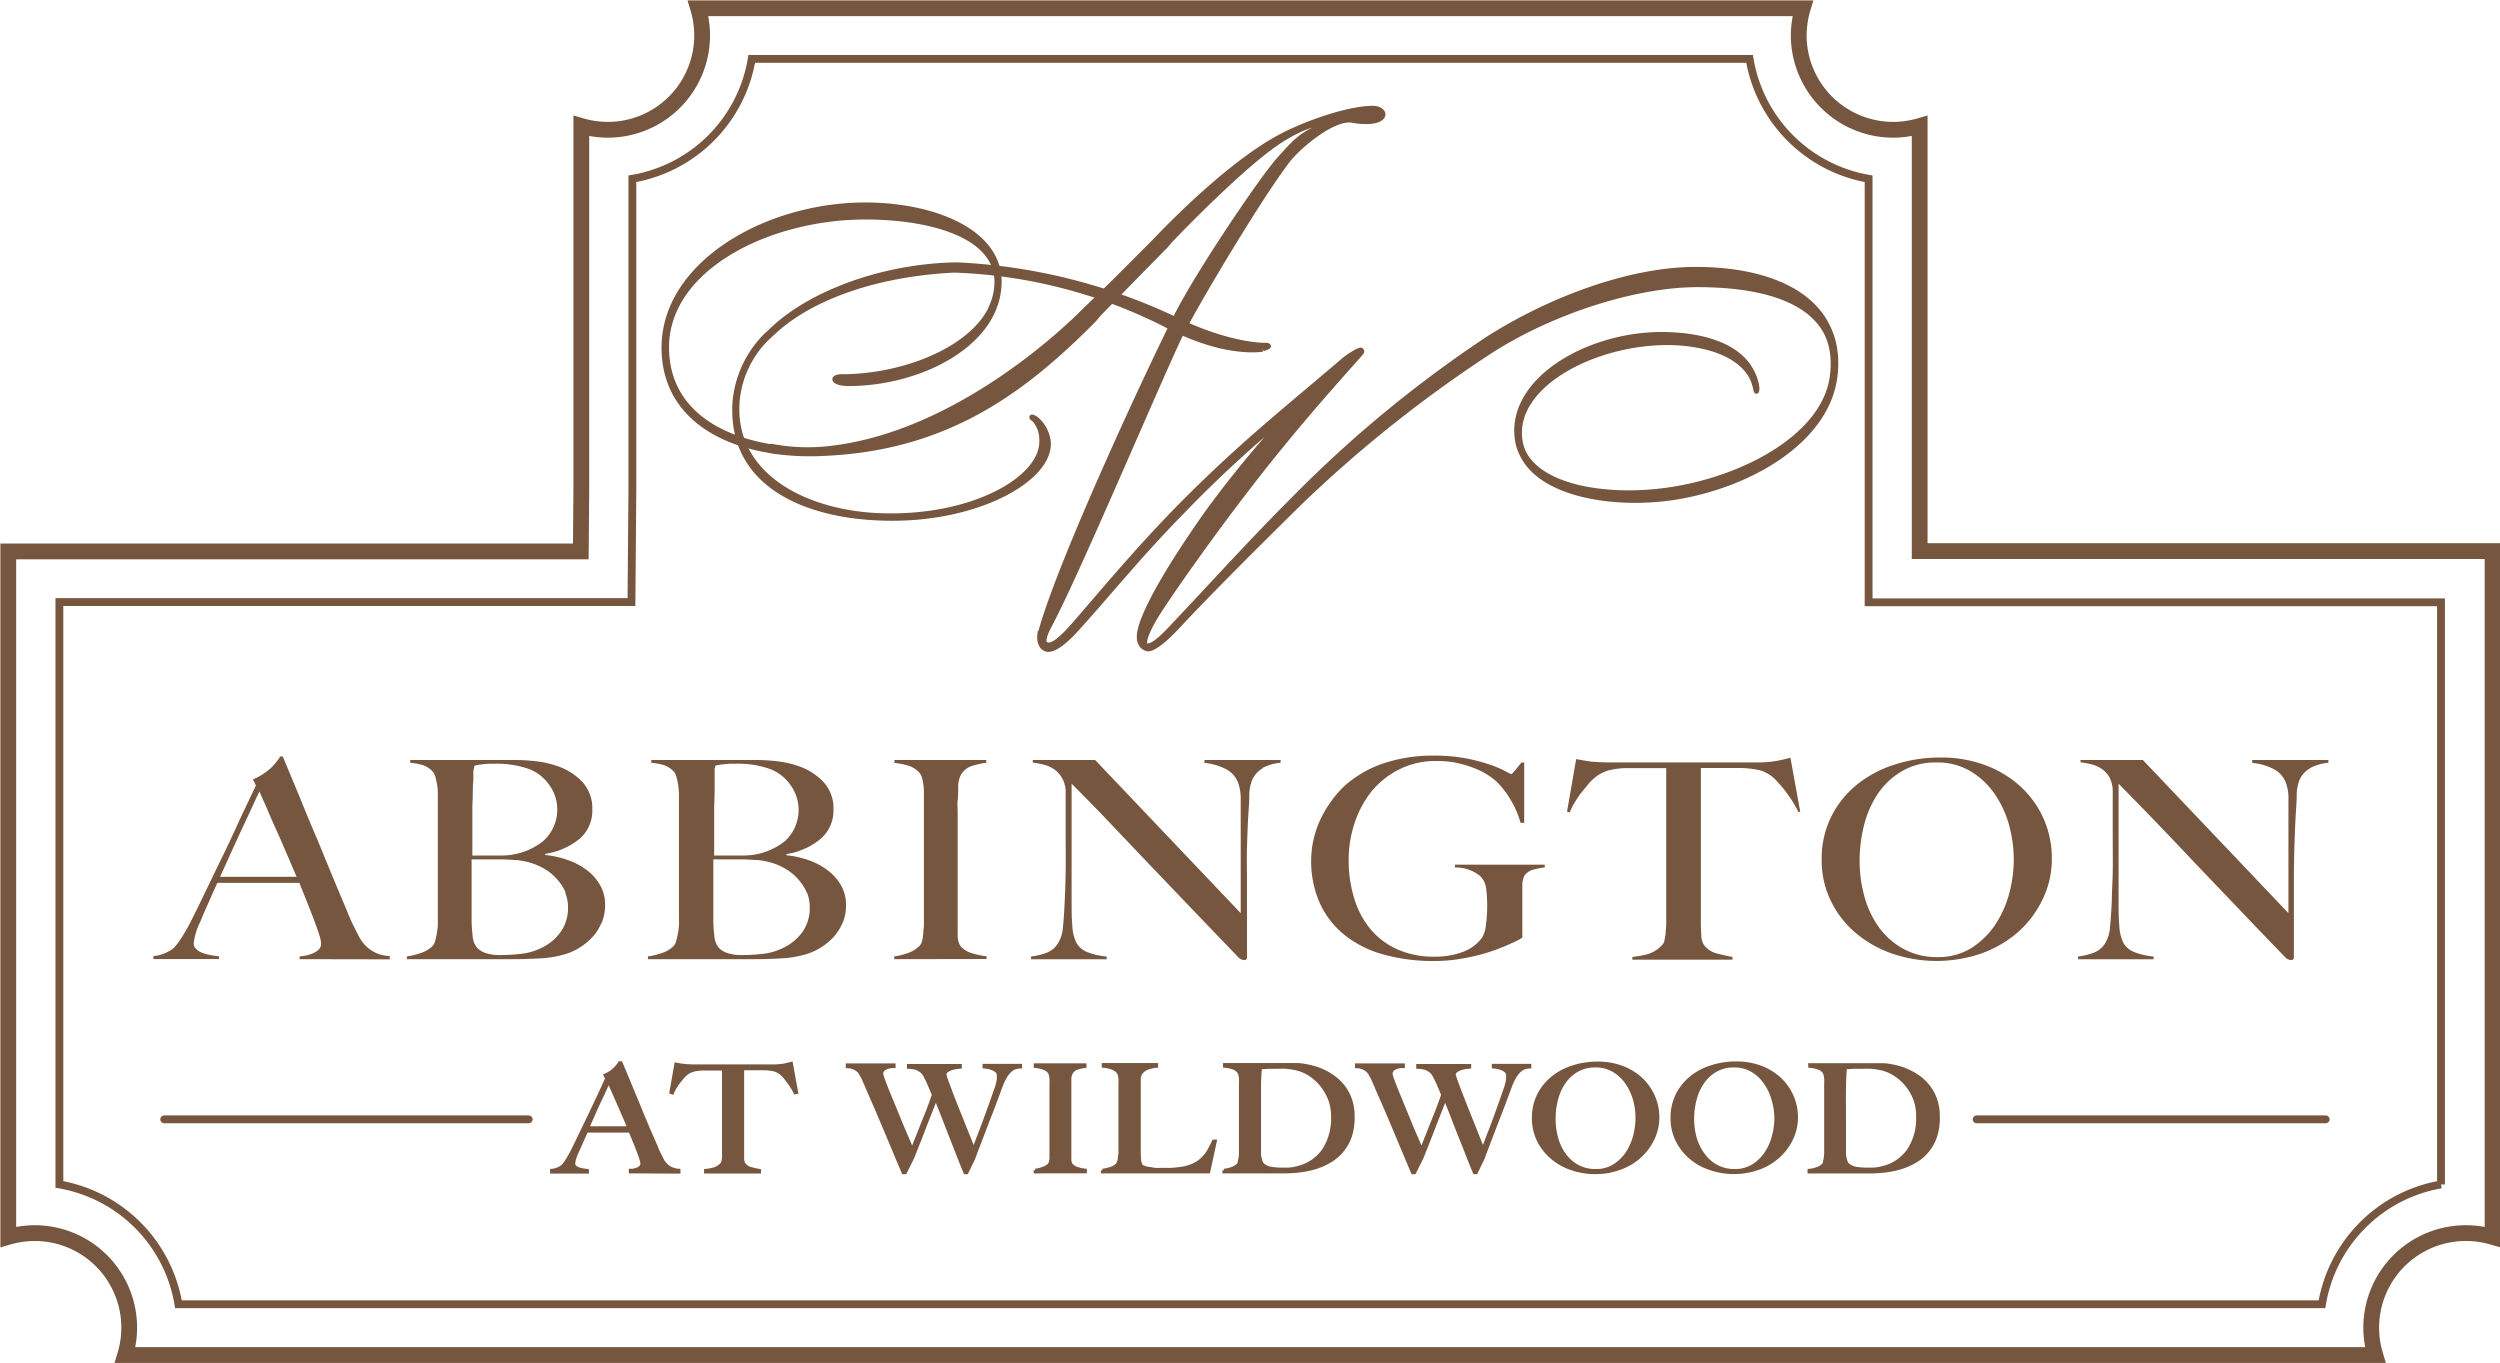 <svg id="Layer_1" data-name="Layer 1" xmlns="http://www.w3.org/2000/svg" xmlns:xlink="http://www.w3.org/1999/xlink" viewBox="0 0 302.63 165.01"><defs><style>.cls-1,.cls-4,.cls-5,.cls-6,.cls-7,.cls-8{fill:none;}.cls-2{clip-path:url(#clip-path);}.cls-3{fill:#76563e;}.cls-4,.cls-5,.cls-6,.cls-7,.cls-8{stroke:#76563e;stroke-miterlimit:10;}.cls-4{stroke-width:0.38px;}.cls-5{stroke-linecap:round;}.cls-5,.cls-8{stroke-width:0.95px;}.cls-6{stroke-width:0.48px;}.cls-7{stroke-width:1.91px;}</style><clipPath id="clip-path" transform="translate(0 0)"><rect class="cls-1" width="302.63" height="165.01"/></clipPath></defs><g class="cls-2"><path class="cls-3" d="M36.27,116.11v-.33l.54-.07a4.74,4.74,0,0,0,.89-.24,2.63,2.63,0,0,0,.82-.46,1,1,0,0,0,.35-.77,4.3,4.3,0,0,0-.2-1c-.14-.46-.33-1-.58-1.67s-.53-1.39-.85-2.2-.67-1.64-1-2.5H26.31c-.38.84-.74,1.65-1.08,2.42s-.7,1.55-1,2.33a7.76,7.76,0,0,0-.78,2.54.94.94,0,0,0,.29.72,2.23,2.23,0,0,0,.77.47,4.87,4.87,0,0,0,1,.27l1,.15v.33H18.57v-.37a4.26,4.26,0,0,0,1.66-.47,3.61,3.61,0,0,0,.8-.5,7.44,7.44,0,0,0,.85-1.1,22.68,22.68,0,0,0,1.45-2.58c.52-1,1.1-2.24,1.75-3.58s1.31-2.72,2-4.13,1.35-2.85,2-4.29l1.9-4-.37-.73a6.31,6.31,0,0,0,1.21-.64,6.77,6.77,0,0,0,1-.77,6.48,6.48,0,0,0,.68-.77,6.75,6.75,0,0,0,.43-.6h.3l2.19,5.27q1,2.49,2,4.8l1.84,4.47c.6,1.44,1.19,2.86,1.79,4.26a17.1,17.1,0,0,0,.76,1.73c.23.46.5,1,.8,1.55a4.44,4.44,0,0,0,.33.47,4.48,4.48,0,0,0,.69.69,4.42,4.42,0,0,0,1.06.62,4.15,4.15,0,0,0,1.49.3v.4ZM31.4,95.83c-.15.29-.37.75-.65,1.37s-.64,1.39-1.06,2.28-.89,1.9-1.39,3-1.06,2.35-1.66,3.66H35.9c-.42-1-.85-2-1.28-3s-.86-2-1.27-2.89-.78-1.78-1.11-2.55l-.84-1.89" transform="translate(0 0)"/><path class="cls-3" d="M72.82,111.69a5.78,5.78,0,0,1-1.08,1.71,7.07,7.07,0,0,1-1.49,1.25,7.17,7.17,0,0,1-1.63.79,12.6,12.6,0,0,1-3.16.57c-1.17.07-2.3.1-3.39.1H49.25v-.33a9.07,9.07,0,0,0,1.76-.44,3.6,3.6,0,0,0,1.36-.83,1.62,1.62,0,0,0,.3-.59c.07-.26.14-.55.2-.89a8.37,8.37,0,0,0,.13-1c0-.37,0-.73,0-1.09s0-.73,0-1.27,0-1.12,0-1.76,0-1.29,0-2v-5.19c0-.49,0-1,0-1.51s0-1.1,0-1.77c0-.4,0-.81,0-1.22S53,95.41,52.91,95a9.94,9.94,0,0,0-.22-1,1.37,1.37,0,0,0-.36-.65,2.92,2.92,0,0,0-1.11-.72,7.39,7.39,0,0,0-1.56-.29V92H62.18a23.13,23.13,0,0,1,2.7.15,11.82,11.82,0,0,1,2.47.55,7.41,7.41,0,0,1,3.13,1.94A4.68,4.68,0,0,1,71.7,98a4.46,4.46,0,0,1-1.58,3.57A8.56,8.56,0,0,1,66,103.36v.14a11.44,11.44,0,0,1,2.64.58A8.46,8.46,0,0,1,71,105.3a6,6,0,0,1,1.63,1.83,4.65,4.65,0,0,1,.62,2.39,5.56,5.56,0,0,1-.41,2.17M66.48,95a5.37,5.37,0,0,0-2.36-1.88,11.79,11.79,0,0,0-4.28-.67c-.52,0-1,0-1.41.07a5.1,5.1,0,0,0-1,.17c0,.13-.05.25-.07.37a2.11,2.11,0,0,0-.06.41c0,.17,0,.38,0,.62s0,.57-.06,1q0,1.17-.06,2.58c0,.94,0,1.83,0,2.68v3.21h2.08c.57,0,1,0,1.37,0a8.08,8.08,0,0,0,5.08-1.71A5.1,5.1,0,0,0,66.48,95m2,13.06a5.67,5.67,0,0,0-1-1.57,6.22,6.22,0,0,0-1.45-1.24,7.86,7.86,0,0,0-1.84-.82,10.78,10.78,0,0,0-1.62-.32c-.53,0-1.16-.08-1.88-.08h-3.6v4.18c0,.63,0,1.2,0,1.73s0,1,0,1.35c0,.85.07,1.55.13,2.09a2.48,2.48,0,0,0,.54,1.36,2.69,2.69,0,0,0,1,.62,5.66,5.66,0,0,0,1.93.25,22.14,22.14,0,0,0,2.34-.14,7.34,7.34,0,0,0,2.46-.7,6,6,0,0,0,2.41-2,5,5,0,0,0,.86-2.93,4.67,4.67,0,0,0-.36-1.83" transform="translate(0 0)"/><path class="cls-3" d="M102,111.69a6,6,0,0,1-1.07,1.71,7.33,7.33,0,0,1-1.49,1.25,7.23,7.23,0,0,1-1.64.79,12.44,12.44,0,0,1-3.16.57c-1.16.07-2.29.1-3.38.1H78.43v-.33a9.17,9.17,0,0,0,1.77-.44,3.48,3.48,0,0,0,1.35-.83,1.36,1.36,0,0,0,.3-.59c.08-.26.14-.55.21-.89s.1-.68.13-1,0-.73,0-1.09,0-.73,0-1.27,0-1.12,0-1.76,0-1.29,0-2v-5.19c0-.49,0-1,0-1.51s0-1.1,0-1.77c0-.4,0-.81,0-1.22A8.84,8.84,0,0,0,82.09,95a7.84,7.84,0,0,0-.22-1,1.37,1.37,0,0,0-.35-.65,3,3,0,0,0-1.12-.72,7.26,7.26,0,0,0-1.56-.29V92H91.37a23.38,23.38,0,0,1,2.7.15,12,12,0,0,1,2.47.55,7.43,7.43,0,0,1,3.12,1.94A4.64,4.64,0,0,1,100.89,98a4.49,4.49,0,0,1-1.58,3.57,8.6,8.6,0,0,1-4.11,1.82v.14a11.67,11.67,0,0,1,2.64.58,8.4,8.4,0,0,1,2.32,1.22,6.06,6.06,0,0,1,1.64,1.83,4.65,4.65,0,0,1,.61,2.39,5.38,5.38,0,0,1-.41,2.17M95.67,95a5.4,5.4,0,0,0-2.37-1.88A11.73,11.73,0,0,0,89,92.45c-.52,0-1,0-1.41.07a4.81,4.81,0,0,0-1,.17c0,.13-.05.25-.08.37a3.53,3.53,0,0,0,0,.41c0,.17,0,.38,0,.62s0,.57,0,1q0,1.17-.06,2.58c0,.94,0,1.83,0,2.68v3.21h2.08q.85,0,1.38,0a8.05,8.05,0,0,0,5.07-1.71A5.12,5.12,0,0,0,95.67,95m2,13.06a6,6,0,0,0-1-1.57,6.22,6.22,0,0,0-1.45-1.24,7.68,7.68,0,0,0-1.84-.82,10.42,10.42,0,0,0-1.61-.32c-.54,0-1.16-.08-1.88-.08H86.35v4.18c0,.63,0,1.2,0,1.73s0,1,0,1.35c0,.85.07,1.55.13,2.09a2.48,2.48,0,0,0,.54,1.36,2.64,2.64,0,0,0,1,.62,5.73,5.73,0,0,0,1.94.25,22.45,22.45,0,0,0,2.34-.14,7.22,7.22,0,0,0,2.45-.7,6,6,0,0,0,2.42-2,5,5,0,0,0,.85-2.93,4.66,4.66,0,0,0-.35-1.83" transform="translate(0 0)"/><path class="cls-3" d="M108.25,116.11v-.33a8.27,8.27,0,0,0,1.73-.44,3.7,3.7,0,0,0,1.36-.87,1.38,1.38,0,0,0,.28-.57,5.66,5.66,0,0,0,.14-.87c0-.33.07-.68.08-1s0-.73,0-1.09,0-.74,0-1.27,0-1.12,0-1.76,0-1.29,0-2V96.23c0-.4,0-.77-.05-1.12a7.07,7.07,0,0,0-.17-.93,1.58,1.58,0,0,0-.34-.66,2.92,2.92,0,0,0-1.28-.82,9,9,0,0,0-1.73-.35V92h11.12v.33a10.57,10.57,0,0,0-1.67.37,2.35,2.35,0,0,0-1.38,1.07,3,3,0,0,0-.35,1.44c0,.58,0,1.13-.06,1.64s0,1.11,0,1.66,0,1.1,0,1.65v11.21c0,.65,0,1.27,0,1.88a2.25,2.25,0,0,0,.34,1.27,2.76,2.76,0,0,0,1.41.87,8.74,8.74,0,0,0,1.75.37v.33Z" transform="translate(0 0)"/><path class="cls-3" d="M152.85,93a3,3,0,0,0-1.28,1.44,4.92,4.92,0,0,0-.34,1.85c0,.91-.1,1.87-.15,2.9s-.09,2.09-.13,3.4,0,2.7,0,4.19v2.15c0,.78,0,1.58,0,2.39s0,1.62,0,2.43v2.17a.29.29,0,0,1-.09.22.43.43,0,0,1-.28.08,1.07,1.07,0,0,1-.67-.33l-5.76-6-5-5.23-4.63-4.87q-2.26-2.39-4.8-4.92V109c0,1.14,0,2.16.09,3.08a5.18,5.18,0,0,0,.47,2,2.54,2.54,0,0,0,1.28,1.15,8.49,8.49,0,0,0,2.4.56v.33h-9.15v-.33a8.29,8.29,0,0,0,1.79-.42A2.83,2.83,0,0,0,128,114.3a4.2,4.2,0,0,0,.67-2.07c.1-.92.17-2,.22-3.28.05-1,.09-2.09.11-3.4s0-2.7,0-4.2V97.27c0-.44,0-1,0-1.64a3.52,3.52,0,0,0-.52-1.59,3.29,3.29,0,0,0-1-1,4,4,0,0,0-1.21-.5,12.19,12.19,0,0,0-1.25-.22V92h7.55l17.62,18.54V99.18c0-.89,0-1.75,0-2.56a5.57,5.57,0,0,0-.34-1.93,3.07,3.07,0,0,0-1.32-1.52,7.07,7.07,0,0,0-2.73-.82V92h9.22v.33a6,6,0,0,0-2.21.64" transform="translate(0 0)"/><path class="cls-3" d="M185.66,105.25a2,2,0,0,0-1.08.69,2.23,2.23,0,0,0-.3,1.14c0,.51,0,1,0,1.54v4.88a8,8,0,0,1-1.28.67,25.32,25.32,0,0,1-2.5,1,23.69,23.69,0,0,1-3.25.82,18.77,18.77,0,0,1-3.57.34,22.31,22.31,0,0,1-6.32-.82,13,13,0,0,1-4.7-2.41,10.51,10.51,0,0,1-2.94-3.88,12.51,12.51,0,0,1-1-5.14,11.83,11.83,0,0,1,.18-1.92,12.58,12.58,0,0,1,.65-2.3,12.91,12.91,0,0,1,1.3-2.44A12.34,12.34,0,0,1,162.91,95a13.74,13.74,0,0,1,4.38-2.53,18.65,18.65,0,0,1,6.32-1,20.2,20.2,0,0,1,3.95.35,22.37,22.37,0,0,1,2.88.77,13.14,13.14,0,0,1,1.8.77,4.08,4.08,0,0,0,.71.35c.05,0,.18-.13.41-.4l.81-1h.34v7.29h-.45a10.68,10.68,0,0,0-1.23-2.84,10.38,10.38,0,0,0-1.74-2.21A9,9,0,0,0,178,92.82a11.69,11.69,0,0,0-4.17-.7,9.71,9.71,0,0,0-4.42,1,10.31,10.31,0,0,0-3.35,2.64A12.31,12.31,0,0,0,164,99.56a14,14,0,0,0-.74,4.54,15.31,15.31,0,0,0,.71,4.77,10.48,10.48,0,0,0,2,3.69,9.14,9.14,0,0,0,3.27,2.4,10.87,10.87,0,0,0,4.43.85,9.78,9.78,0,0,0,3.33-.55,5,5,0,0,0,2.43-1.79,3.82,3.82,0,0,0,.45-1.54,17,17,0,0,0,.15-2.28,16.7,16.7,0,0,0-.13-2.11,2.5,2.5,0,0,0-.77-1.53,4.67,4.67,0,0,0-3-1v-.34H187V105a7.86,7.86,0,0,0-1.38.28" transform="translate(0 0)"/><path class="cls-3" d="M217.71,98.31c-.2-.4-.43-.82-.7-1.26s-.56-.84-.84-1.22-.57-.73-.84-1a5.41,5.41,0,0,0-.7-.72,4.11,4.11,0,0,0-1.7-.89,11.56,11.56,0,0,0-2.32-.25c-.47,0-.88,0-1.23,0h-3.49c0,.56,0,1.31,0,2.27s0,2,0,3v13.08c0,.65,0,1.26.06,1.86a2.17,2.17,0,0,0,.35,1.25,2.75,2.75,0,0,0,1.58,1c.68.18,1.29.32,1.84.41v.33H197.6v-.33a12.11,12.11,0,0,0,1.85-.34,3.8,3.8,0,0,0,1.75-1.1,1,1,0,0,0,.28-.55,8.42,8.42,0,0,0,.15-.88c0-.32.06-.67.07-1s0-.75,0-1.1,0-.73,0-1.24,0-1.08,0-1.71,0-1.27,0-1.94v-13h-3.48c-.36,0-.77,0-1.24,0a9,9,0,0,0-2.33.3,4.51,4.51,0,0,0-1.69.94,5.09,5.09,0,0,0-.69.7c-.26.31-.53.65-.82,1s-.55.77-.81,1.19a7.17,7.17,0,0,0-.62,1.24l-.33-.1,1.11-6.36c.57.11,1.1.2,1.58.27s1.19.11,2.1.13l2.53,0,2.16,0h7.06l2.16,0,2.16,0,2.52,0a13,13,0,0,0,2-.18c.53-.1,1.09-.23,1.66-.39l1.19,6.53Z" transform="translate(0 0)"/><path class="cls-3" d="M247.27,108.85a12.57,12.57,0,0,1-3,4,14,14,0,0,1-4.46,2.58,16.65,16.65,0,0,1-10.77,0,13.71,13.71,0,0,1-4.42-2.51,11.72,11.72,0,0,1-3-3.88,11.11,11.11,0,0,1-1.1-5,11.33,11.33,0,0,1,1.15-5.17A11.66,11.66,0,0,1,224.76,95a14,14,0,0,1,4.57-2.44,17.71,17.71,0,0,1,5.52-.86,15.12,15.12,0,0,1,5.67,1,13,13,0,0,1,4.26,2.69,11.72,11.72,0,0,1,3.6,8.52,11.16,11.16,0,0,1-1.11,4.95m-4.07-9a12.57,12.57,0,0,0-1.75-3.76,9.32,9.32,0,0,0-2.92-2.74,7.76,7.76,0,0,0-4.13-1.06,7.94,7.94,0,0,0-4.18,1.06,9.1,9.1,0,0,0-2.9,2.72,12.11,12.11,0,0,0-1.67,3.8,17.41,17.41,0,0,0-.54,4.3,16.25,16.25,0,0,0,.59,4.38,11.65,11.65,0,0,0,1.77,3.72,8.91,8.91,0,0,0,2.94,2.58,8.44,8.44,0,0,0,4.11,1,7.63,7.63,0,0,0,4.07-1.07,9.63,9.63,0,0,0,2.88-2.77,12.61,12.61,0,0,0,1.73-3.79,16.12,16.12,0,0,0,.57-4.22,15.56,15.56,0,0,0-.57-4.12" transform="translate(0 0)"/><path class="cls-3" d="M279.64,93a3,3,0,0,0-1.29,1.44,5.19,5.19,0,0,0-.33,1.85c0,.91-.1,1.87-.15,2.9s-.09,2.09-.13,3.4-.06,2.7-.06,4.19v2.15c0,.78,0,1.58,0,2.39s0,1.62,0,2.43v2.17a.29.29,0,0,1-.09.22.47.47,0,0,1-.28.08,1.07,1.07,0,0,1-.67-.33q-3.17-3.28-5.76-6l-5-5.23q-2.35-2.5-4.63-4.87t-4.79-4.92V109c0,1.14,0,2.16.09,3.08a5.21,5.21,0,0,0,.46,2,2.56,2.56,0,0,0,1.29,1.15,8.49,8.49,0,0,0,2.4.56v.33h-9.15v-.33a8.21,8.21,0,0,0,1.78-.42,2.81,2.81,0,0,0,1.42-1.06,4.31,4.31,0,0,0,.67-2.07c.09-.92.17-2,.22-3.28,0-1,.09-2.09.11-3.4s0-2.7,0-4.2V97.27c0-.44,0-1,0-1.64A3.64,3.64,0,0,0,255.3,94a3.2,3.2,0,0,0-1-1,3.92,3.92,0,0,0-1.21-.5,12,12,0,0,0-1.24-.22V92h7.55l17.62,18.54V99.18c0-.89,0-1.75,0-2.56a5.37,5.37,0,0,0-.33-1.93,3.17,3.17,0,0,0-1.32-1.52,7.07,7.07,0,0,0-2.73-.82V92h9.22v.33a6,6,0,0,0-2.21.64" transform="translate(0 0)"/><path class="cls-3" d="M76.31,141.85v-.18l.29,0a2.85,2.85,0,0,0,.48-.13,1.26,1.26,0,0,0,.44-.25.52.52,0,0,0,.19-.42,1.88,1.88,0,0,0-.11-.53,8.91,8.91,0,0,0-.31-.9c-.13-.35-.28-.75-.46-1.18s-.36-.88-.56-1.35H71c-.2.46-.4.89-.58,1.3s-.38.84-.56,1.26a4.17,4.17,0,0,0-.42,1.37.49.49,0,0,0,.16.38,1.11,1.11,0,0,0,.41.26,2.66,2.66,0,0,0,.54.14l.55.08v.18H66.78v-.2a2.28,2.28,0,0,0,.89-.25,1.76,1.76,0,0,0,.43-.27,3.21,3.21,0,0,0,.46-.59,12.86,12.86,0,0,0,.79-1.39l.94-1.93c.34-.72.7-1.46,1.07-2.22l1.09-2.31c.36-.78.7-1.5,1-2.17l-.2-.4a3.61,3.61,0,0,0,.65-.34,4.35,4.35,0,0,0,.51-.41,4.28,4.28,0,0,0,.37-.42c.1-.13.18-.24.23-.32h.16c.42,1,.81,1.94,1.18,2.83s.73,1.76,1.07,2.59l1,2.41,1,2.29a8.72,8.72,0,0,0,.41.93c.12.25.27.53.43.84a1.24,1.24,0,0,0,.18.25,2.15,2.15,0,0,0,.37.37,1.94,1.94,0,0,0,.57.33,2.36,2.36,0,0,0,.8.17v.21Zm-2.62-10.92c-.08.16-.2.4-.35.74s-.34.75-.57,1.23-.48,1-.75,1.63-.57,1.26-.89,2h5q-.33-.81-.69-1.62c-.23-.54-.46-1.06-.68-1.56l-.6-1.37-.45-1" transform="translate(0 0)"/><path class="cls-4" d="M76.31,141.85v-.18l.29,0a2.85,2.85,0,0,0,.48-.13,1.26,1.26,0,0,0,.44-.25.52.52,0,0,0,.19-.42,1.88,1.88,0,0,0-.11-.53,8.91,8.91,0,0,0-.31-.9c-.13-.35-.28-.75-.46-1.18s-.36-.88-.56-1.35H71c-.2.46-.4.89-.58,1.3s-.38.84-.56,1.26a4.17,4.17,0,0,0-.42,1.37.49.49,0,0,0,.16.38,1.11,1.11,0,0,0,.41.26,2.66,2.66,0,0,0,.54.14l.55.08v.18H66.78v-.2a2.28,2.28,0,0,0,.89-.25,1.76,1.76,0,0,0,.43-.27,3.21,3.21,0,0,0,.46-.59,12.86,12.86,0,0,0,.79-1.39l.94-1.93c.34-.72.7-1.46,1.07-2.22l1.09-2.31c.36-.78.7-1.5,1-2.17l-.2-.4a3.61,3.61,0,0,0,.65-.34,4.35,4.35,0,0,0,.51-.41,4.28,4.28,0,0,0,.37-.42c.1-.13.18-.24.23-.32h.16c.42,1,.81,1.94,1.18,2.83s.73,1.76,1.07,2.59l1,2.41,1,2.29a8.72,8.72,0,0,0,.41.93c.12.25.27.53.43.84a1.24,1.24,0,0,0,.18.25,2.15,2.15,0,0,0,.37.37,1.94,1.94,0,0,0,.57.33,2.36,2.36,0,0,0,.8.17v.21Zm-2.62-10.92c-.08.16-.2.4-.35.74s-.34.75-.57,1.23-.48,1-.75,1.63-.57,1.26-.89,2h5q-.33-.81-.69-1.62c-.23-.54-.46-1.06-.68-1.56l-.6-1.37Z" transform="translate(0 0)"/><path class="cls-3" d="M96.25,132.27a5.22,5.22,0,0,0-.38-.68,7.66,7.66,0,0,0-.45-.66q-.23-.3-.45-.57a2.68,2.68,0,0,0-.38-.38,2.17,2.17,0,0,0-.91-.48,5.92,5.92,0,0,0-1.25-.13H89.89c0,.3,0,.71,0,1.22s0,1.06,0,1.62v7.05c0,.35,0,.68,0,1a1.16,1.16,0,0,0,.19.67,1.43,1.43,0,0,0,.85.54,9.56,9.56,0,0,0,1,.22v.18H85.42v-.18a5.36,5.36,0,0,0,1-.18,2,2,0,0,0,.94-.59.53.53,0,0,0,.15-.3,2.86,2.86,0,0,0,.08-.47,4.78,4.78,0,0,0,0-.57c0-.2,0-.4,0-.59s0-.39,0-.67,0-.58,0-.92,0-.68,0-1v-7H85.14a4.7,4.7,0,0,0-1.25.16,2.34,2.34,0,0,0-.91.5,2.71,2.71,0,0,0-.37.38c-.14.17-.29.35-.44.55s-.3.41-.44.64a3.77,3.77,0,0,0-.33.67l-.18-.06.6-3.42c.3.06.59.11.85.14s.64.06,1.13.08l1.36,0h6.13l1.16,0h1.36a9.08,9.08,0,0,0,1.09-.1l.89-.21.64,3.51Z" transform="translate(0 0)"/><path class="cls-4" d="M96.25,132.27a5.22,5.22,0,0,0-.38-.68,7.66,7.66,0,0,0-.45-.66q-.23-.3-.45-.57a2.68,2.68,0,0,0-.38-.38,2.17,2.17,0,0,0-.91-.48,5.92,5.92,0,0,0-1.25-.13H89.89c0,.3,0,.71,0,1.22s0,1.06,0,1.62v7.05c0,.35,0,.68,0,1a1.16,1.16,0,0,0,.19.67,1.43,1.43,0,0,0,.85.54,9.56,9.56,0,0,0,1,.22v.18H85.42v-.18a5.36,5.36,0,0,0,1-.18,2,2,0,0,0,.94-.59.53.53,0,0,0,.15-.3,2.86,2.86,0,0,0,.08-.47,4.78,4.78,0,0,0,0-.57c0-.2,0-.4,0-.59s0-.39,0-.67,0-.58,0-.92,0-.68,0-1v-7H85.14a4.7,4.7,0,0,0-1.25.16,2.34,2.34,0,0,0-.91.5,2.71,2.71,0,0,0-.37.38c-.14.17-.29.35-.44.55s-.3.41-.44.64a3.77,3.77,0,0,0-.33.67l-.18-.06.6-3.42c.3.06.59.11.85.14s.64.06,1.13.08l1.36,0h6.13l1.16,0h1.36a9.08,9.08,0,0,0,1.09-.1l.89-.21.64,3.51Z" transform="translate(0 0)"/><path class="cls-3" d="M122.74,129.31a1.94,1.94,0,0,0-.41.27l-.18.18a3.25,3.25,0,0,0-.28.35,4.06,4.06,0,0,0-.34.58,7.67,7.67,0,0,0-.38.87c-.21.59-.46,1.24-.74,2s-.56,1.45-.85,2.2l-.87,2.28c-.3.77-.57,1.49-.82,2.17l-.84,1.74h-.2c-.37-.87-.7-1.7-1-2.49l-.9-2.29c-.28-.73-.56-1.44-.83-2.13s-.54-1.38-.82-2.05c-.21.55-.44,1.13-.68,1.74s-.48,1.22-.72,1.85-.48,1.24-.72,1.84-.47,1.2-.7,1.76l-.88,1.77h-.24c-.42-1-.81-1.9-1.17-2.78l-1.06-2.53-1-2.36-1-2.28c-.09-.23-.17-.43-.25-.6l-.2-.46a4.08,4.08,0,0,0-.19-.42c-.06-.13-.14-.27-.22-.41a1.46,1.46,0,0,0-.17-.27,1.16,1.16,0,0,0-.31-.32,2.16,2.16,0,0,0-.48-.27,2,2,0,0,0-.72-.13v-.2h5.65v.18l-.34,0a3.36,3.36,0,0,0-.5.13,1.13,1.13,0,0,0-.45.27.63.63,0,0,0-.2.49,3.5,3.5,0,0,0,.22.74c.14.4.32.87.55,1.43s.47,1.17.75,1.83.54,1.31.82,2,.53,1.24.77,1.8.43,1,.58,1.38q.06-.13.3-.75l.6-1.51c.24-.61.51-1.29.8-2s.59-1.56.88-2.39l-.54-1.27c-.16-.37-.33-.72-.52-1.07a1.7,1.7,0,0,0-.21-.31,1.61,1.61,0,0,0-.36-.31,1.88,1.88,0,0,0-.57-.26,3.7,3.7,0,0,0-.82-.11v-.2h6.26v.18l-.43.05a3.66,3.66,0,0,0-.62.14,2,2,0,0,0-.56.28.55.55,0,0,0-.25.45,5.07,5.07,0,0,0,.22.73l.56,1.51c.23.6.48,1.24.76,1.94s.55,1.36.8,2l.7,1.73c.2.51.35.88.45,1.1,0-.08.11-.26.21-.53s.22-.6.38-1,.32-.82.5-1.3.36-1,.54-1.47l.54-1.5c.18-.5.34-1,.49-1.4a6.4,6.4,0,0,0,.32-1.2,4.93,4.93,0,0,0,0-.56.57.57,0,0,0-.18-.44,1.53,1.53,0,0,0-.44-.29,2.45,2.45,0,0,0-.56-.18,4.16,4.16,0,0,0-.54-.08v-.18h4.4v.18a2.17,2.17,0,0,0-.85.25" transform="translate(0 0)"/><path class="cls-4" d="M122.74,129.31a1.94,1.94,0,0,0-.41.27l-.18.18a3.25,3.25,0,0,0-.28.35,4.06,4.06,0,0,0-.34.58,7.67,7.67,0,0,0-.38.87c-.21.59-.46,1.24-.74,2s-.56,1.45-.85,2.2l-.87,2.28c-.3.77-.57,1.49-.82,2.17l-.84,1.74h-.2c-.37-.87-.7-1.7-1-2.49l-.9-2.29c-.28-.73-.56-1.44-.83-2.13s-.54-1.38-.82-2.05c-.21.55-.44,1.13-.68,1.74s-.48,1.22-.72,1.85-.48,1.24-.72,1.84-.47,1.2-.7,1.76l-.88,1.77h-.24c-.42-1-.81-1.9-1.17-2.78l-1.06-2.53-1-2.36-1-2.28c-.09-.23-.17-.43-.25-.6l-.2-.46a4.08,4.08,0,0,0-.19-.42c-.06-.13-.14-.27-.22-.41a1.46,1.46,0,0,0-.17-.27,1.16,1.16,0,0,0-.31-.32,2.16,2.16,0,0,0-.48-.27,2,2,0,0,0-.72-.13v-.2h5.65v.18l-.34,0a3.36,3.36,0,0,0-.5.13,1.13,1.13,0,0,0-.45.27.63.63,0,0,0-.2.49,3.5,3.5,0,0,0,.22.74c.14.4.32.87.55,1.43s.47,1.17.75,1.83.54,1.31.82,2,.53,1.24.77,1.8.43,1,.58,1.38q.06-.13.3-.75l.6-1.51c.24-.61.51-1.29.8-2s.59-1.56.88-2.39l-.54-1.27c-.16-.37-.33-.72-.52-1.07a1.7,1.7,0,0,0-.21-.31,1.61,1.61,0,0,0-.36-.31,1.88,1.88,0,0,0-.57-.26,3.7,3.7,0,0,0-.82-.11v-.2h6.26v.18l-.43.05a3.66,3.66,0,0,0-.62.14,2,2,0,0,0-.56.28.55.55,0,0,0-.25.45,5.07,5.07,0,0,0,.22.73l.56,1.51c.23.6.48,1.24.76,1.94s.55,1.36.8,2l.7,1.73c.2.51.35.88.45,1.1,0-.08.11-.26.21-.53s.22-.6.38-1,.32-.82.5-1.3.36-1,.54-1.47l.54-1.5c.18-.5.34-1,.49-1.4a6.4,6.4,0,0,0,.32-1.2,4.93,4.93,0,0,0,0-.56.57.57,0,0,0-.18-.44,1.53,1.53,0,0,0-.44-.29,2.45,2.45,0,0,0-.56-.18,4.16,4.16,0,0,0-.54-.08v-.18h4.4v.18A2.17,2.17,0,0,0,122.74,129.31Z" transform="translate(0 0)"/><path class="cls-3" d="M125.31,141.85v-.18a4.22,4.22,0,0,0,.93-.23A2.08,2.08,0,0,0,127,141a.81.81,0,0,0,.15-.31,4.13,4.13,0,0,0,.08-.47c0-.18,0-.37,0-.56s0-.4,0-.59,0-.4,0-.68,0-.61,0-1,0-.69,0-1v-5.21a5.79,5.79,0,0,0,0-.61,3.44,3.44,0,0,0-.09-.5.77.77,0,0,0-.18-.35,1.64,1.64,0,0,0-.7-.44,4,4,0,0,0-.93-.19v-.18h6v.18a4.75,4.75,0,0,0-.9.2,1.25,1.25,0,0,0-.74.57,1.55,1.55,0,0,0-.19.78c0,.31,0,.6,0,.88s0,.6,0,.89,0,.59,0,.9v6c0,.35,0,.69,0,1a1.13,1.13,0,0,0,.18.68,1.4,1.4,0,0,0,.76.47,4.19,4.19,0,0,0,.94.2v.18Z" transform="translate(0 0)"/><path class="cls-4" d="M125.31,141.85v-.18a4.22,4.22,0,0,0,.93-.23A2.08,2.08,0,0,0,127,141a.81.81,0,0,0,.15-.31,4.13,4.13,0,0,0,.08-.47c0-.18,0-.37,0-.56s0-.4,0-.59,0-.4,0-.68,0-.61,0-1,0-.69,0-1v-5.21a5.79,5.79,0,0,0,0-.61,3.44,3.44,0,0,0-.09-.5.77.77,0,0,0-.18-.35,1.64,1.64,0,0,0-.7-.44,4,4,0,0,0-.93-.19v-.18h6v.18a4.75,4.75,0,0,0-.9.2,1.25,1.25,0,0,0-.74.57,1.55,1.55,0,0,0-.19.78c0,.31,0,.6,0,.88s0,.6,0,.89,0,.59,0,.9v6c0,.35,0,.69,0,1a1.13,1.13,0,0,0,.18.68,1.4,1.4,0,0,0,.76.47,4.19,4.19,0,0,0,.94.2v.18Z" transform="translate(0 0)"/><path class="cls-3" d="M146.31,141.85H133.46v-.18a5.48,5.48,0,0,0,1-.23,1.85,1.85,0,0,0,.77-.45.81.81,0,0,0,.17-.32,2.12,2.12,0,0,0,.11-.48c0-.18.05-.37.07-.56s0-.4,0-.59,0-.4,0-.68,0-.61,0-1,0-.69,0-1v-5.18a5.74,5.74,0,0,0,0-.6,3.07,3.07,0,0,0-.09-.49.83.83,0,0,0-.18-.35,1.76,1.76,0,0,0-.75-.47,4.46,4.46,0,0,0-1-.21v-.18H140v.18c-.18,0-.38.06-.62.11a2.28,2.28,0,0,0-.68.23,1.53,1.53,0,0,0-.55.46,1.28,1.28,0,0,0-.25.78c0,.43,0,.81,0,1.16s0,.69,0,1,0,.69,0,1.05v3.28c0,.31,0,.63,0,1s0,.7,0,1.11,0,.75.05,1.1a1.45,1.45,0,0,0,.21.77.62.62,0,0,0,.32.18,2.53,2.53,0,0,0,.58.16c.22,0,.47.08.74.11a7,7,0,0,0,.8,0h.51l.77,0,.86-.09a5.21,5.21,0,0,0,.78-.14,4.73,4.73,0,0,0,1.33-.52,4,4,0,0,0,.91-.75,4.11,4.11,0,0,0,.64-.92c.18-.33.35-.67.51-1l.2,0Z" transform="translate(0 0)"/><path class="cls-4" d="M146.31,141.85H133.46v-.18a5.48,5.48,0,0,0,1-.23,1.85,1.85,0,0,0,.77-.45.81.81,0,0,0,.17-.32,2.12,2.12,0,0,0,.11-.48c0-.18.05-.37.07-.56s0-.4,0-.59,0-.4,0-.68,0-.61,0-1,0-.69,0-1v-5.18a5.74,5.74,0,0,0,0-.6,3.07,3.07,0,0,0-.09-.49.83.83,0,0,0-.18-.35,1.76,1.76,0,0,0-.75-.47,4.46,4.46,0,0,0-1-.21v-.18H140v.18c-.18,0-.38.06-.62.11a2.28,2.28,0,0,0-.68.23,1.53,1.53,0,0,0-.55.46,1.28,1.28,0,0,0-.25.78c0,.43,0,.81,0,1.16s0,.69,0,1,0,.69,0,1.05v3.28c0,.31,0,.63,0,1s0,.7,0,1.11,0,.75.05,1.1a1.45,1.45,0,0,0,.21.77.62.62,0,0,0,.32.18,2.53,2.53,0,0,0,.58.16c.22,0,.47.08.74.11a7,7,0,0,0,.8,0h.51l.77,0,.86-.09a5.21,5.21,0,0,0,.78-.14,4.73,4.73,0,0,0,1.33-.52,4,4,0,0,0,.91-.75,4.11,4.11,0,0,0,.64-.92c.18-.33.35-.67.51-1l.2,0Z" transform="translate(0 0)"/><path class="cls-3" d="M163.45,137.56a5.6,5.6,0,0,1-1,1.77,5.43,5.43,0,0,1-1.44,1.22,8,8,0,0,1-1.74.78,10.19,10.19,0,0,1-1.9.4,15.8,15.8,0,0,1-1.91.12h-7.3v-.18a3.7,3.7,0,0,0,1-.23,1.92,1.92,0,0,0,.71-.44.6.6,0,0,0,.15-.3c0-.15.06-.31.09-.49a4.93,4.93,0,0,0,.06-.58c0-.2,0-.4,0-.59s0-.4,0-.68,0-.61,0-1,0-.69,0-1v-5.21a5.79,5.79,0,0,0,0-.61,3.44,3.44,0,0,0-.09-.5.77.77,0,0,0-.18-.35,1.52,1.52,0,0,0-.72-.45,4.36,4.36,0,0,0-.94-.18v-.18h7.52c.44,0,.89,0,1.33,0s.88.1,1.32.18a8.75,8.75,0,0,1,1.3.38,8.2,8.2,0,0,1,1.58.83,6.13,6.13,0,0,1,1.29,1.2,5.62,5.62,0,0,1,.88,1.6,6.09,6.09,0,0,1,.33,2.08,7.13,7.13,0,0,1-.36,2.38M161,133.18a6.54,6.54,0,0,0-1-1.79,6.37,6.37,0,0,0-1.52-1.36,5.07,5.07,0,0,0-1.93-.72c-.26-.05-.56-.09-.88-.12s-.71,0-1.18,0H154l-.55,0-.5.05a2.56,2.56,0,0,0-.37,0,23.81,23.81,0,0,0-.12,2.44c0,1,0,2.26,0,3.69v2.11c0,.62,0,1.13,0,1.53,0,.17,0,.35,0,.55s0,.39.07.57a2.37,2.37,0,0,0,.13.51.85.85,0,0,0,.21.33,1.89,1.89,0,0,0,1,.46,6.79,6.79,0,0,0,1.15.1c.34,0,.68,0,1,0a6,6,0,0,0,1-.17,5.33,5.33,0,0,0,3.23-2.18,7,7,0,0,0,1.07-4,6,6,0,0,0-.36-2" transform="translate(0 0)"/><path class="cls-4" d="M163.45,137.56a5.6,5.6,0,0,1-1,1.77,5.43,5.43,0,0,1-1.44,1.22,8,8,0,0,1-1.74.78,10.19,10.19,0,0,1-1.9.4,15.8,15.8,0,0,1-1.91.12h-7.3v-.18a3.7,3.7,0,0,0,1-.23,1.92,1.92,0,0,0,.71-.44.6.6,0,0,0,.15-.3c0-.15.06-.31.09-.49a4.93,4.93,0,0,0,.06-.58c0-.2,0-.4,0-.59s0-.4,0-.68,0-.61,0-1,0-.69,0-1v-5.21a5.79,5.79,0,0,0,0-.61,3.44,3.44,0,0,0-.09-.5.77.77,0,0,0-.18-.35,1.52,1.52,0,0,0-.72-.45,4.36,4.36,0,0,0-.94-.18v-.18h7.52c.44,0,.89,0,1.33,0s.88.1,1.32.18a8.75,8.75,0,0,1,1.3.38,8.2,8.2,0,0,1,1.58.83,6.13,6.13,0,0,1,1.29,1.2,5.62,5.62,0,0,1,.88,1.6,6.09,6.09,0,0,1,.33,2.08A7.13,7.13,0,0,1,163.45,137.56ZM161,133.18a6.54,6.54,0,0,0-1-1.79,6.37,6.37,0,0,0-1.52-1.36,5.07,5.07,0,0,0-1.93-.72c-.26-.05-.56-.09-.88-.12s-.71,0-1.18,0H154l-.55,0-.5.05a2.56,2.56,0,0,0-.37,0,23.81,23.81,0,0,0-.12,2.44c0,1,0,2.26,0,3.69v2.11c0,.62,0,1.13,0,1.53,0,.17,0,.35,0,.55s0,.39.07.57a2.37,2.37,0,0,0,.13.51.85.85,0,0,0,.21.33,1.89,1.89,0,0,0,1,.46,6.79,6.79,0,0,0,1.15.1c.34,0,.68,0,1,0a6,6,0,0,0,1-.17,5.33,5.33,0,0,0,3.23-2.18,7,7,0,0,0,1.07-4A6,6,0,0,0,161,133.18Z" transform="translate(0 0)"/><path class="cls-3" d="M184.4,129.31a1.94,1.94,0,0,0-.41.27l-.18.18a3.25,3.25,0,0,0-.28.35,5.29,5.29,0,0,0-.34.58,7.67,7.67,0,0,0-.38.87c-.21.59-.46,1.24-.74,2s-.56,1.45-.85,2.2l-.87,2.28c-.29.77-.57,1.49-.82,2.17l-.84,1.74h-.2c-.36-.87-.7-1.7-1-2.49s-.62-1.56-.91-2.29-.56-1.44-.83-2.13-.54-1.38-.82-2.05c-.21.55-.44,1.13-.68,1.74s-.48,1.22-.72,1.85-.48,1.24-.72,1.84-.47,1.2-.7,1.76l-.88,1.77H171l-1.17-2.78-1.06-2.53-1-2.36-1-2.28c-.1-.23-.18-.43-.25-.6a4.29,4.29,0,0,1-.2-.46l-.19-.42-.23-.41a1.46,1.46,0,0,0-.17-.27,1.16,1.16,0,0,0-.31-.32,2.16,2.16,0,0,0-.48-.27,2,2,0,0,0-.72-.13v-.2h5.65v.18l-.34,0a3.36,3.36,0,0,0-.5.13,1.13,1.13,0,0,0-.45.27.63.63,0,0,0-.19.49,3.23,3.23,0,0,0,.21.74c.14.4.32.87.55,1.43s.48,1.17.75,1.83.55,1.31.82,2,.53,1.24.77,1.8.43,1,.58,1.38q.06-.13.3-.75l.6-1.51c.24-.61.51-1.29.8-2s.59-1.56.88-2.39l-.54-1.27c-.16-.37-.33-.72-.52-1.07a1.7,1.7,0,0,0-.21-.31,1.61,1.61,0,0,0-.36-.31,1.88,1.88,0,0,0-.57-.26,3.7,3.7,0,0,0-.82-.11v-.2h6.27v.18l-.43.05a3.27,3.27,0,0,0-.62.14,1.73,1.73,0,0,0-.56.28.54.54,0,0,0-.26.45,4.45,4.45,0,0,0,.23.73c.14.41.33.92.56,1.51s.48,1.24.76,1.94.54,1.36.8,2,.48,1.22.69,1.73.35.88.45,1.1c0-.08.11-.26.21-.53l.38-1c.15-.39.32-.82.5-1.3l.54-1.47.54-1.5c.18-.5.34-1,.49-1.4a6.4,6.4,0,0,0,.32-1.2,4.93,4.93,0,0,0,0-.56.57.57,0,0,0-.18-.44,1.53,1.53,0,0,0-.44-.29,2.45,2.45,0,0,0-.56-.18,4.16,4.16,0,0,0-.54-.08v-.18h4.4v.18a2.17,2.17,0,0,0-.85.25" transform="translate(0 0)"/><path class="cls-4" d="M184.4,129.31a1.94,1.94,0,0,0-.41.27l-.18.18a3.25,3.25,0,0,0-.28.35,5.29,5.29,0,0,0-.34.58,7.67,7.67,0,0,0-.38.87c-.21.59-.46,1.24-.74,2s-.56,1.45-.85,2.2l-.87,2.28c-.29.77-.57,1.49-.82,2.17l-.84,1.74h-.2c-.36-.87-.7-1.7-1-2.49s-.62-1.56-.91-2.29-.56-1.44-.83-2.13-.54-1.38-.82-2.05c-.21.55-.44,1.13-.68,1.74s-.48,1.22-.72,1.85-.48,1.24-.72,1.84-.47,1.2-.7,1.76l-.88,1.77H171l-1.17-2.78-1.06-2.53-1-2.36-1-2.28c-.1-.23-.18-.43-.25-.6a4.29,4.29,0,0,1-.2-.46l-.19-.42-.23-.41a1.46,1.46,0,0,0-.17-.27,1.16,1.16,0,0,0-.31-.32,2.16,2.16,0,0,0-.48-.27,2,2,0,0,0-.72-.13v-.2h5.65v.18l-.34,0a3.36,3.36,0,0,0-.5.13,1.13,1.13,0,0,0-.45.27.63.63,0,0,0-.19.49,3.23,3.23,0,0,0,.21.74c.14.4.32.87.55,1.43s.48,1.17.75,1.83.55,1.31.82,2,.53,1.24.77,1.8.43,1,.58,1.38q.06-.13.3-.75l.6-1.51c.24-.61.51-1.29.8-2s.59-1.56.88-2.39l-.54-1.27c-.16-.37-.33-.72-.52-1.07a1.7,1.7,0,0,0-.21-.31,1.61,1.61,0,0,0-.36-.31,1.88,1.88,0,0,0-.57-.26,3.7,3.7,0,0,0-.82-.11v-.2h6.27v.18l-.43.05a3.27,3.27,0,0,0-.62.14,1.73,1.73,0,0,0-.56.28.54.54,0,0,0-.26.45,4.45,4.45,0,0,0,.23.73c.14.41.33.92.56,1.51s.48,1.24.76,1.94.54,1.36.8,2,.48,1.22.69,1.73.35.88.45,1.1c0-.08.11-.26.21-.53l.38-1c.15-.39.32-.82.5-1.3l.54-1.47.54-1.5c.18-.5.34-1,.49-1.4a6.4,6.4,0,0,0,.32-1.2,4.93,4.93,0,0,0,0-.56.57.57,0,0,0-.18-.44,1.53,1.53,0,0,0-.44-.29,2.45,2.45,0,0,0-.56-.18,4.16,4.16,0,0,0-.54-.08v-.18h4.4v.18A2.17,2.17,0,0,0,184.4,129.31Z" transform="translate(0 0)"/><path class="cls-3" d="M200.05,137.94a6.8,6.8,0,0,1-1.63,2.13,7.26,7.26,0,0,1-2.41,1.38,8.47,8.47,0,0,1-2.91.49,8.62,8.62,0,0,1-2.88-.48,7.06,7.06,0,0,1-2.38-1.35,6.5,6.5,0,0,1-1.62-2.09,6.08,6.08,0,0,1-.59-2.67,6.19,6.19,0,0,1,.62-2.79,6.34,6.34,0,0,1,1.68-2.09,7.44,7.44,0,0,1,2.46-1.31,9.42,9.42,0,0,1,3-.46,8.26,8.26,0,0,1,3.06.54,7,7,0,0,1,2.29,1.45,6.56,6.56,0,0,1,1.44,2.1,6.39,6.39,0,0,1,.5,2.48,6,6,0,0,1-.6,2.67m-2.19-4.86a6.73,6.73,0,0,0-.94-2,5.07,5.07,0,0,0-1.58-1.48,4.17,4.17,0,0,0-2.22-.57,4.27,4.27,0,0,0-2.25.57,4.88,4.88,0,0,0-1.56,1.47,6.24,6.24,0,0,0-.9,2.05,9,9,0,0,0-.29,2.31,8.4,8.4,0,0,0,.32,2.36,6.17,6.17,0,0,0,.95,2,4.8,4.8,0,0,0,1.58,1.39,4.48,4.48,0,0,0,2.21.52,4,4,0,0,0,2.19-.58,5.24,5.24,0,0,0,1.56-1.48,7,7,0,0,0,.93-2.05,8.81,8.81,0,0,0,.31-2.27,8.48,8.48,0,0,0-.31-2.21" transform="translate(0 0)"/><path class="cls-4" d="M200.05,137.94a6.8,6.8,0,0,1-1.63,2.13,7.26,7.26,0,0,1-2.41,1.38,8.47,8.47,0,0,1-2.91.49,8.62,8.62,0,0,1-2.88-.48,7.06,7.06,0,0,1-2.38-1.35,6.5,6.5,0,0,1-1.62-2.09,6.08,6.08,0,0,1-.59-2.67,6.19,6.19,0,0,1,.62-2.79,6.34,6.34,0,0,1,1.68-2.09,7.44,7.44,0,0,1,2.46-1.31,9.42,9.42,0,0,1,3-.46,8.26,8.26,0,0,1,3.06.54,7,7,0,0,1,2.29,1.45,6.56,6.56,0,0,1,1.44,2.1,6.39,6.39,0,0,1,.5,2.48A6,6,0,0,1,200.05,137.94Zm-2.19-4.86a6.73,6.73,0,0,0-.94-2,5.07,5.07,0,0,0-1.58-1.48,4.17,4.17,0,0,0-2.22-.57,4.27,4.27,0,0,0-2.25.57,4.88,4.88,0,0,0-1.56,1.47,6.24,6.24,0,0,0-.9,2.05,9,9,0,0,0-.29,2.31,8.4,8.4,0,0,0,.32,2.36,6.17,6.17,0,0,0,.95,2,4.8,4.8,0,0,0,1.58,1.39,4.48,4.48,0,0,0,2.21.52,4,4,0,0,0,2.19-.58,5.24,5.24,0,0,0,1.56-1.48,7,7,0,0,0,.93-2.05,8.81,8.81,0,0,0,.31-2.27A8.48,8.48,0,0,0,197.86,133.08Z" transform="translate(0 0)"/><path class="cls-3" d="M216.83,137.94a6.83,6.83,0,0,1-1.64,2.13,7.12,7.12,0,0,1-2.4,1.38,8.88,8.88,0,0,1-5.79,0,7.1,7.1,0,0,1-2.39-1.35A6.47,6.47,0,0,1,203,138a6.08,6.08,0,0,1-.59-2.67,6.19,6.19,0,0,1,.62-2.79,6.31,6.31,0,0,1,1.67-2.09,7.39,7.39,0,0,1,2.47-1.31,9.42,9.42,0,0,1,3-.46,8.17,8.17,0,0,1,3.05.54,7,7,0,0,1,2.3,1.45,6.56,6.56,0,0,1,1.44,2.1,6.39,6.39,0,0,1,.5,2.48,6,6,0,0,1-.6,2.67m-2.2-4.86a6.5,6.5,0,0,0-.94-2,5,5,0,0,0-1.57-1.48,4.22,4.22,0,0,0-2.22-.57,4.27,4.27,0,0,0-2.25.57,4.78,4.78,0,0,0-1.56,1.47,6.47,6.47,0,0,0-.91,2.05,9.49,9.49,0,0,0-.29,2.31,8.79,8.79,0,0,0,.32,2.36,6.19,6.19,0,0,0,1,2,4.7,4.7,0,0,0,1.58,1.39,4.48,4.48,0,0,0,2.21.52,4,4,0,0,0,2.19-.58,5.09,5.09,0,0,0,1.55-1.48,6.49,6.49,0,0,0,.93-2.05,8.39,8.39,0,0,0,.31-2.27,8.07,8.07,0,0,0-.31-2.21" transform="translate(0 0)"/><path class="cls-4" d="M216.83,137.94a6.83,6.83,0,0,1-1.64,2.13,7.12,7.12,0,0,1-2.4,1.38,8.88,8.88,0,0,1-5.79,0,7.1,7.1,0,0,1-2.39-1.35A6.47,6.47,0,0,1,203,138a6.08,6.08,0,0,1-.59-2.67,6.19,6.19,0,0,1,.62-2.79,6.31,6.31,0,0,1,1.67-2.09,7.39,7.39,0,0,1,2.47-1.31,9.42,9.42,0,0,1,3-.46,8.17,8.17,0,0,1,3.05.54,7,7,0,0,1,2.3,1.45,6.56,6.56,0,0,1,1.44,2.1,6.39,6.39,0,0,1,.5,2.48A6,6,0,0,1,216.83,137.94Zm-2.2-4.86a6.5,6.5,0,0,0-.94-2,5,5,0,0,0-1.57-1.48,4.22,4.22,0,0,0-2.22-.57,4.27,4.27,0,0,0-2.25.57,4.78,4.78,0,0,0-1.56,1.47,6.47,6.47,0,0,0-.91,2.05,9.49,9.49,0,0,0-.29,2.31,8.79,8.79,0,0,0,.32,2.36,6.19,6.19,0,0,0,1,2,4.7,4.7,0,0,0,1.58,1.39,4.48,4.48,0,0,0,2.21.52,4,4,0,0,0,2.19-.58,5.09,5.09,0,0,0,1.55-1.48,6.49,6.49,0,0,0,.93-2.05,8.39,8.39,0,0,0,.31-2.27A8.07,8.07,0,0,0,214.63,133.08Z" transform="translate(0 0)"/><path class="cls-3" d="M234.3,137.56a5.43,5.43,0,0,1-2.42,3,8,8,0,0,1-1.74.78,10,10,0,0,1-1.9.4,15.76,15.76,0,0,1-1.9.12H219v-.18a3.61,3.61,0,0,0,1-.23,1.92,1.92,0,0,0,.71-.44.53.53,0,0,0,.15-.3c0-.15.06-.31.09-.49a4.93,4.93,0,0,0,.06-.58c0-.2,0-.4,0-.59s0-.4,0-.68,0-.61,0-1,0-.69,0-1v-5.21a5.79,5.79,0,0,0,0-.61,3.44,3.44,0,0,0-.09-.5.77.77,0,0,0-.18-.35,1.52,1.52,0,0,0-.72-.45,4.24,4.24,0,0,0-.94-.18v-.18h7.53c.44,0,.88,0,1.32,0s.88.1,1.32.18a8.75,8.75,0,0,1,1.3.38,8.2,8.2,0,0,1,1.58.83,5.68,5.68,0,0,1,1.29,1.2,5.62,5.62,0,0,1,.88,1.6,6.09,6.09,0,0,1,.33,2.08,7.13,7.13,0,0,1-.36,2.38m-2.46-4.38a6.29,6.29,0,0,0-1-1.79,6.18,6.18,0,0,0-1.52-1.36,5.08,5.08,0,0,0-1.92-.72c-.27-.05-.56-.09-.88-.12s-.72,0-1.19,0h-.52l-.55,0-.5.05a2.78,2.78,0,0,0-.37,0c-.06.59-.1,1.4-.12,2.44s0,2.26,0,3.69v2.11c0,.62,0,1.13,0,1.53,0,.17,0,.35,0,.55s0,.39.07.57a2.37,2.37,0,0,0,.13.51.85.85,0,0,0,.21.33,1.93,1.93,0,0,0,1,.46,6.91,6.91,0,0,0,1.16.1c.33,0,.67,0,1,0a6,6,0,0,0,1-.17,5.3,5.3,0,0,0,3.23-2.18,7,7,0,0,0,1.07-4,6,6,0,0,0-.36-2" transform="translate(0 0)"/><path class="cls-4" d="M234.3,137.56a5.43,5.43,0,0,1-2.42,3,8,8,0,0,1-1.74.78,10,10,0,0,1-1.9.4,15.76,15.76,0,0,1-1.9.12H219v-.18a3.61,3.61,0,0,0,1-.23,1.92,1.92,0,0,0,.71-.44.53.53,0,0,0,.15-.3c0-.15.06-.31.09-.49a4.93,4.93,0,0,0,.06-.58c0-.2,0-.4,0-.59s0-.4,0-.68,0-.61,0-1,0-.69,0-1v-5.21a5.79,5.79,0,0,0,0-.61,3.44,3.44,0,0,0-.09-.5.77.77,0,0,0-.18-.35,1.52,1.52,0,0,0-.72-.45,4.24,4.24,0,0,0-.94-.18v-.18h7.53c.44,0,.88,0,1.32,0s.88.1,1.32.18a8.75,8.75,0,0,1,1.3.38,8.2,8.2,0,0,1,1.58.83,5.68,5.68,0,0,1,1.29,1.2,5.62,5.62,0,0,1,.88,1.6,6.09,6.09,0,0,1,.33,2.08A7.13,7.13,0,0,1,234.3,137.56Zm-2.46-4.38a6.29,6.29,0,0,0-1-1.79,6.18,6.18,0,0,0-1.52-1.36,5.08,5.08,0,0,0-1.92-.72c-.27-.05-.56-.09-.88-.12s-.72,0-1.19,0h-.52l-.55,0-.5.05a2.78,2.78,0,0,0-.37,0c-.06.59-.1,1.4-.12,2.44s0,2.26,0,3.69v2.11c0,.62,0,1.13,0,1.53,0,.17,0,.35,0,.55s0,.39.07.57a2.37,2.37,0,0,0,.13.51.85.85,0,0,0,.21.33,1.93,1.93,0,0,0,1,.46,6.91,6.91,0,0,0,1.16.1c.33,0,.67,0,1,0a6,6,0,0,0,1-.17,5.3,5.3,0,0,0,3.23-2.18,7,7,0,0,0,1.07-4A6,6,0,0,0,231.84,133.18Z" transform="translate(0 0)"/><path class="cls-5" d="M239.28,135.5h42.25m-261.65,0H64" transform="translate(0 0)"/><path class="cls-3" d="M142.7,37.57c-2.4,4.55-14.3,29.85-16.77,38.9,0,0-.32,1.72.92-.35,2.65-4.38,14.35-32.19,16.3-35.95,2.15-4.16,9.44-16.37,12.77-20.7,1.36-1.77,5.54-5.24,7.76-4.85,4.54.79,4.5-1.55,2.49-1.57-3.08,0-8.72,2-11.82,3.79-4.51,2.56-10.13,7.61-14.68,12.39l-.54.54c-3.21,3.21-4.89,4.94-7.91,7.8,0,0-14.69,15.37-31.74,16.75a23.24,23.24,0,0,1-6-.34h-.38c-7-1.22-12.35-5-12.35-11.93,0-9.56,12.31-15.72,24-15.72,7.58,0,15.87,2.07,15.87,7.8a7.19,7.19,0,0,1-.53,2.68l-.31.73c-2.56,4.85-10.55,8-17.89,8-1.38,0-1.19.95.8.95,7.57,0,15.33-3.55,17.63-9l.27-.73a8.89,8.89,0,0,0,.42-2.64c0-6.23-8.11-9.37-16.26-9.37-12.08,0-24.43,7.19-24.43,17.33,0,7.3,5.58,11.32,12.77,12.5l.38.08a31,31,0,0,0,6,.3c14.91-.57,24.21-7.34,33-16.21l.57-.69,8.15-8.3.49-.58c1.46-1.55,8.73-9,12.89-11.82s6.1-2.37,5.53-2.16c-2.4.89-3.19,1.7-5.26,4s-9.36,13-12.19,18.4" transform="translate(0 0)"/><path class="cls-6" d="M142.7,37.57c-2.4,4.55-14.3,29.85-16.77,38.9,0,0-.32,1.72.92-.35,2.65-4.38,14.35-32.19,16.3-35.95,2.15-4.16,9.44-16.37,12.77-20.7,1.36-1.77,5.54-5.24,7.76-4.85,4.54.79,4.5-1.55,2.49-1.57-3.08,0-8.72,2-11.82,3.79-4.51,2.56-10.13,7.61-14.68,12.39l-.54.54c-3.21,3.21-4.89,4.94-7.91,7.8,0,0-14.69,15.37-31.74,16.75a23.24,23.24,0,0,1-6-.34h-.38c-7-1.22-12.35-5-12.35-11.93,0-9.56,12.31-15.72,24-15.72,7.58,0,15.87,2.07,15.87,7.8a7.19,7.19,0,0,1-.53,2.68l-.31.73c-2.56,4.85-10.55,8-17.89,8-1.38,0-1.19.95.8.95,7.57,0,15.33-3.55,17.63-9l.27-.73a8.89,8.89,0,0,0,.42-2.64c0-6.23-8.11-9.37-16.26-9.37-12.08,0-24.43,7.19-24.43,17.33,0,7.3,5.58,11.32,12.77,12.5l.38.08a31,31,0,0,0,6,.3c14.91-.57,24.21-7.34,33-16.21l.57-.69,8.15-8.3.49-.58c1.46-1.55,8.73-9,12.89-11.82s6.1-2.37,5.53-2.16c-2.4.89-3.19,1.7-5.26,4S145.53,32.21,142.7,37.57Z" transform="translate(0 0)"/><path class="cls-3" d="M89.26,49.16h-.38m0,.61.38.08m3.29-9.14.5.15m.61-.57v0l-.5-.11m32.77,36.33c-.3,1.79.42,2,.73,2.14.73.15,1.83-.46,3.48-2.22,3.67-4,7.65-9,13-14.45a149.16,149.16,0,0,1,13.15-12.09v0a131.31,131.31,0,0,0-10.09,12.2c-4,5.66-7.27,11-8.11,14-.27,1-.38,2.14.73,2.49.84.27,2.87-1.72,3.78-2.72,4.21-4.51,9.76-10,14.57-14.76a156.61,156.61,0,0,1,23.56-18.74c7.5-4.74,17.44-7.84,24.74-7.84,9.83,0,17.44,2.87,16.33,11.17-.92,7.11-10.48,12.24-19.39,13.62-8,1.26-17.51-.31-18.35-6-1-6.58,8.83-11.78,17.78-11.78,3.63,0,9.14,1,10.48,4.9.27.8.19,1,.3,1s.2-.38,0-1.15c-1.14-4.36-6.5-5.73-11.43-5.73-9,0-18.55,5.58-17.51,12.77.91,6.19,10.59,8.15,18.7,7,9.33-1.38,18.81-6.88,19.8-14.72,1.11-8.84-6.61-12.93-16.86-12.93-8,0-17.78,3.67-25.28,8.49a147,147,0,0,0-23.33,19.24c-5.2,5.2-9.52,10-14.34,15.1-1,1.07-2.75,3-3.51,2.72-.46-.12-.31-1.07.76-3s6.39-9.52,10.82-15.29c4.94-6.51,9.87-12.13,13.39-16.07,1-1.14,1.22-1.3,1-1.41s-1.53.73-2,1.11c-7.88,6.73-12.66,10.44-20,17.86-5.35,5.43-10.21,11.35-13.08,14.61-1.41,1.56-2.41,2.33-3,2.06s-.3-1.22.65-3m-1.53,1.3c-.3,1.79.42,2,.73,2.14.73.15,1.83-.46,3.48-2.22,3.67-4,7.65-9,13-14.45a149.16,149.16,0,0,1,13.15-12.09v0a131.31,131.31,0,0,0-10.09,12.2c-4,5.66-7.27,11-8.11,14-.27,1-.38,2.14.73,2.49.84.27,2.87-1.72,3.78-2.72,4.21-4.51,9.76-10,14.57-14.76a156.61,156.61,0,0,1,23.56-18.74c7.5-4.74,17.44-7.84,24.74-7.84,9.83,0,17.44,2.87,16.33,11.17-.92,7.11-10.48,12.24-19.39,13.62-8,1.26-17.51-.31-18.35-6-1-6.58,8.83-11.78,17.78-11.78,3.63,0,9.14,1,10.48,4.9.27.8.19,1,.3,1s.2-.38,0-1.15c-1.14-4.36-6.5-5.73-11.43-5.73-9,0-18.55,5.58-17.51,12.77.91,6.19,10.59,8.15,18.7,7,9.33-1.38,18.81-6.88,19.8-14.72,1.11-8.84-6.61-12.93-16.86-12.93-8,0-17.78,3.67-25.28,8.49a147,147,0,0,0-23.33,19.24c-5.2,5.2-9.52,10-14.34,15.1-1,1.07-2.75,3-3.51,2.72-.46-.12-.31-1.07.76-3s6.39-9.52,10.82-15.29c4.94-6.51,9.87-12.13,13.39-16.07,1-1.14,1.22-1.3,1-1.41s-1.53.73-2,1.11c-7.88,6.73-12.66,10.44-20,17.86-5.35,5.43-10.21,11.35-13.08,14.61-1.41,1.56-2.41,2.33-3,2.06s-.3-1.22.65-3" transform="translate(0 0)"/><path class="cls-6" d="M89.26,49.16h-.38m0,.61.38.08m3.29-9.14.5.15m.61-.57v0l-.5-.11m32.77,36.33c-.3,1.79.42,2,.73,2.14.73.15,1.83-.46,3.48-2.22,3.67-4,7.65-9,13-14.45a149.16,149.16,0,0,1,13.15-12.09v0a131.31,131.31,0,0,0-10.09,12.2c-4,5.66-7.27,11-8.11,14-.27,1-.38,2.14.73,2.49.84.27,2.87-1.72,3.78-2.72,4.21-4.51,9.76-10,14.57-14.76a156.61,156.61,0,0,1,23.56-18.74c7.5-4.74,17.44-7.84,24.74-7.84,9.83,0,17.44,2.87,16.33,11.17-.92,7.11-10.48,12.24-19.39,13.62-8,1.26-17.51-.31-18.35-6-1-6.58,8.83-11.78,17.78-11.78,3.63,0,9.14,1,10.48,4.9.27.8.19,1,.3,1s.2-.38,0-1.15c-1.14-4.36-6.5-5.73-11.43-5.73-9,0-18.55,5.58-17.51,12.77.91,6.19,10.59,8.15,18.7,7,9.33-1.38,18.81-6.88,19.8-14.72,1.11-8.84-6.61-12.93-16.86-12.93-8,0-17.78,3.67-25.28,8.49a147,147,0,0,0-23.33,19.24c-5.2,5.2-9.52,10-14.34,15.1-1,1.07-2.75,3-3.51,2.72-.46-.12-.31-1.07.76-3s6.39-9.52,10.82-15.29c4.94-6.51,9.87-12.13,13.39-16.07,1-1.14,1.22-1.3,1-1.41s-1.53.73-2,1.11c-7.88,6.73-12.66,10.44-20,17.86-5.35,5.43-10.21,11.35-13.08,14.61-1.41,1.56-2.41,2.33-3,2.06s-.3-1.22.65-3m-1.53,1.3c-.3,1.79.42,2,.73,2.14.73.15,1.83-.46,3.48-2.22,3.67-4,7.65-9,13-14.45a149.16,149.16,0,0,1,13.15-12.09v0a131.31,131.31,0,0,0-10.09,12.2c-4,5.66-7.27,11-8.11,14-.27,1-.38,2.14.73,2.49.84.27,2.87-1.72,3.78-2.72,4.21-4.51,9.76-10,14.57-14.76a156.61,156.61,0,0,1,23.56-18.74c7.5-4.74,17.44-7.84,24.74-7.84,9.83,0,17.44,2.87,16.33,11.17-.92,7.11-10.48,12.24-19.39,13.62-8,1.26-17.51-.31-18.35-6-1-6.58,8.83-11.78,17.78-11.78,3.63,0,9.14,1,10.48,4.9.27.8.19,1,.3,1s.2-.38,0-1.15c-1.14-4.36-6.5-5.73-11.43-5.73-9,0-18.55,5.58-17.51,12.77.91,6.19,10.59,8.15,18.7,7,9.33-1.38,18.81-6.88,19.8-14.72,1.11-8.84-6.61-12.93-16.86-12.93-8,0-17.78,3.67-25.28,8.49a147,147,0,0,0-23.33,19.24c-5.2,5.2-9.52,10-14.34,15.1-1,1.07-2.75,3-3.51,2.72-.46-.12-.31-1.07.76-3s6.39-9.52,10.82-15.29c4.94-6.51,9.87-12.13,13.39-16.07,1-1.14,1.22-1.3,1-1.41s-1.53.73-2,1.11c-7.88,6.73-12.66,10.44-20,17.86-5.35,5.43-10.21,11.35-13.08,14.61-1.41,1.56-2.41,2.33-3,2.06s-.3-1.22.65-3" transform="translate(0 0)"/><path class="cls-3" d="M152.89,42.28c1.33-.4.42-.54.42-.54s-4.27.19-11.18-3.21A69.06,69.06,0,0,0,115.88,32c-8.8.1-17.9,3.37-22.72,8.15l-.61.57a13,13,0,0,0-3.67,8.45v.61c.07,9.11,8.83,12.74,17.93,13,11.13.39,20.27-4.58,20.16-9.13a4.23,4.23,0,0,0-1.54-3c-.15-.11-.53-.3-.57-.19s0,.15.35.42a3.65,3.65,0,0,1,.84,2.49c.11,4.51-8.26,9.33-19.24,9C98.05,62.13,89.49,58,89.26,49.85v-.69A12.09,12.09,0,0,1,93,40.86l.62-.57v0c4.78-4.47,13-7.11,21.91-7.53a61,61,0,0,1,25.5,6.57c7.27,3.88,11.82,3,11.82,3" transform="translate(0 0)"/><path class="cls-6" d="M152.89,42.28c1.33-.4.42-.54.42-.54s-4.27.19-11.18-3.21A69.06,69.06,0,0,0,115.88,32c-8.8.1-17.9,3.37-22.72,8.15l-.61.57a13,13,0,0,0-3.67,8.45v.61c.07,9.11,8.83,12.74,17.93,13,11.13.39,20.27-4.58,20.16-9.13a4.23,4.23,0,0,0-1.54-3c-.15-.11-.53-.3-.57-.19s0,.15.35.42a3.65,3.65,0,0,1,.84,2.49c.11,4.51-8.26,9.33-19.24,9C98.05,62.13,89.49,58,89.26,49.85v-.69A12.09,12.09,0,0,1,93,40.86l.62-.57v0c4.78-4.47,13-7.11,21.91-7.53a61,61,0,0,1,25.5,6.57c7.27,3.88,11.82,3,11.82,3" transform="translate(0 0)"/><path class="cls-7" d="M1,81v68.73a11.67,11.67,0,0,1,3.2-.46,11.44,11.44,0,0,1,11.44,11.44,11.35,11.35,0,0,1-.49,3.32H287.53a11.45,11.45,0,0,1,11-14.76,11.67,11.67,0,0,1,3.2.46V81l0-14.29H232.38V15.25a11.67,11.67,0,0,1-3.2.46A11.44,11.44,0,0,1,217.74,4.27,11.74,11.74,0,0,1,218.23,1H84.51A11.42,11.42,0,0,1,73.57,15.71a11.56,11.56,0,0,1-3.2-.46v44l-.06,7.5H1Zm0,0v68.73a11.67,11.67,0,0,1,3.2-.46,11.44,11.44,0,0,1,11.44,11.44,11.35,11.35,0,0,1-.49,3.32H287.53a11.45,11.45,0,0,1,11-14.76,11.67,11.67,0,0,1,3.2.46V81l0-14.29H232.38V15.25a11.67,11.67,0,0,1-3.2.46A11.44,11.44,0,0,1,217.74,4.27,11.74,11.74,0,0,1,218.23,1H84.51A11.42,11.42,0,0,1,73.57,15.71a11.56,11.56,0,0,1-3.2-.46v44l-.06,7.5H1Z" transform="translate(0 0)"/><path class="cls-8" d="M21.6,157.88a17.67,17.67,0,0,0-14.41-14.5V81l0-8.12H76.44l.11-13.62V21.64A17.66,17.66,0,0,0,91,7.13H211.79A17.68,17.68,0,0,0,226.2,21.64V72.91h69.29v70.47a17.66,17.66,0,0,0-14.41,14.5Z" transform="translate(0 0)"/></g></svg>